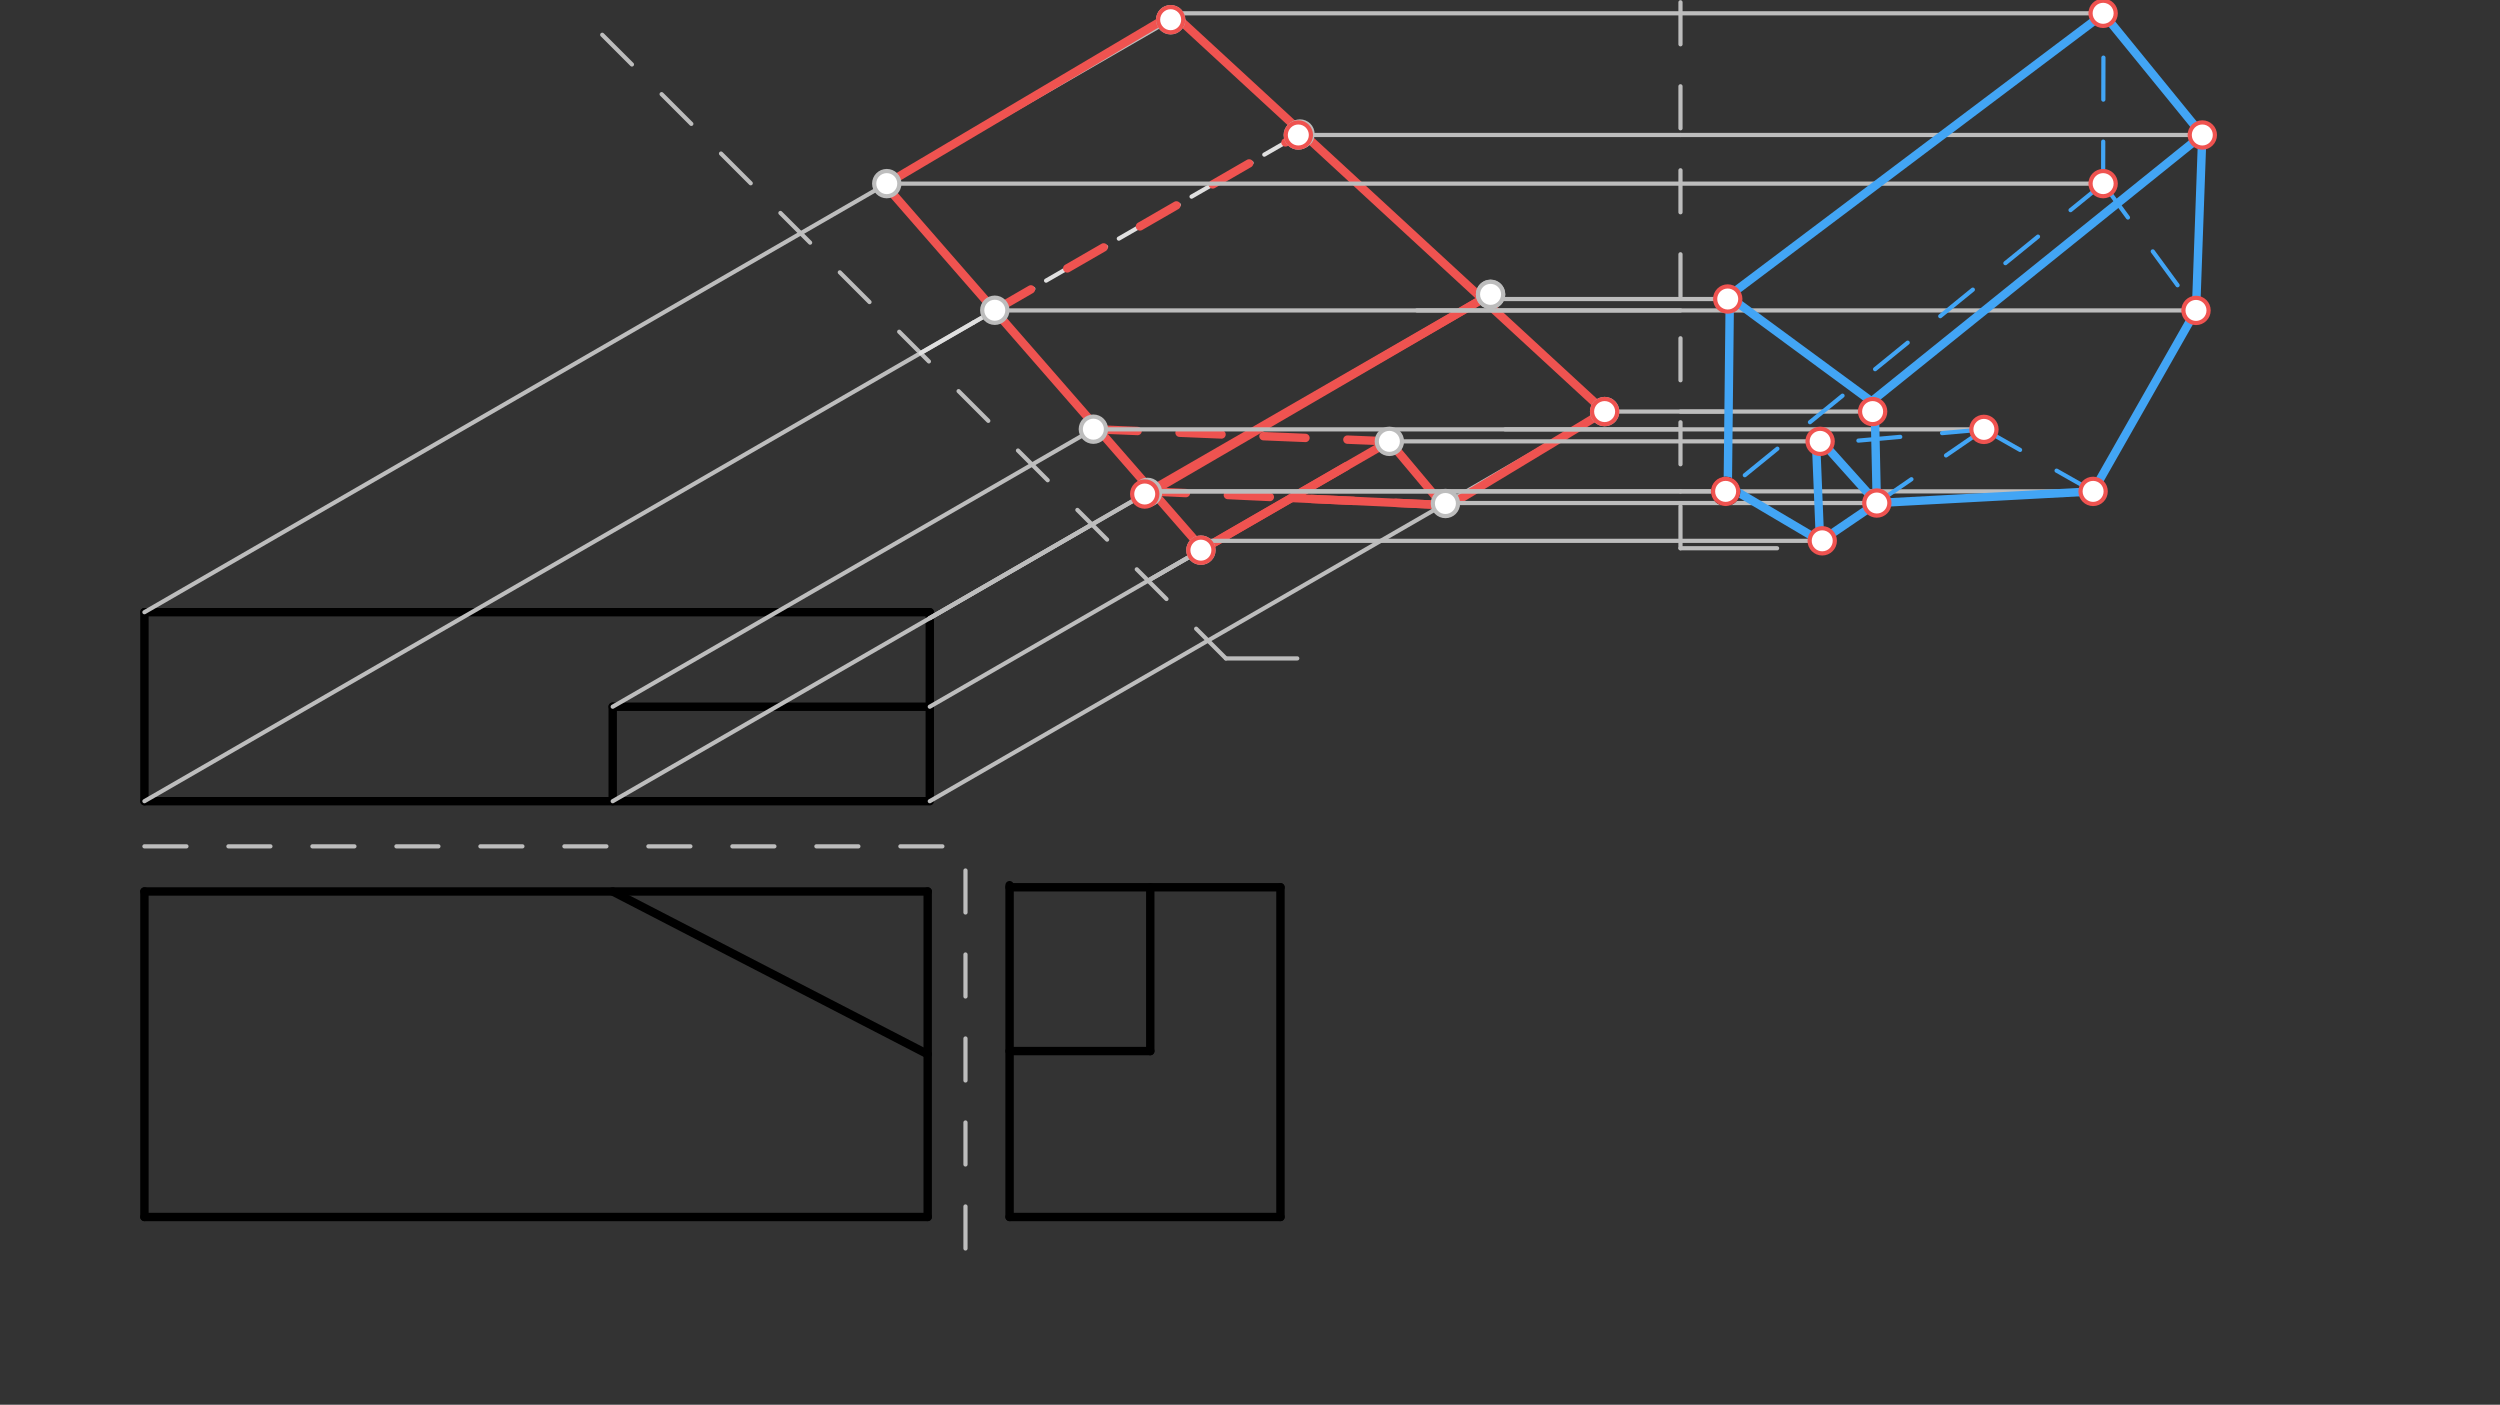 <svg xmlns="http://www.w3.org/2000/svg" class="svg--1it" height="100%" preserveAspectRatio="xMidYMid meet" viewBox="0 0 595.276 334.488" width="100%"><rect x="0" y="0" width="595.276" height="334.488" fill="#333333" stroke="none"/><defs><marker id="marker-arrow" markerHeight="16" markerUnits="userSpaceOnUse" markerWidth="24" orient="auto-start-reverse" refX="24" refY="4" viewBox="0 0 24 8"><path d="M 0 0 L 24 4 L 0 8 z" stroke="inherit"></path></marker></defs><g class="aux-layer--1FB"></g><g class="main-layer--3Vd"><g class="element--2qn"><line stroke="#000000" stroke-dasharray="none" stroke-linecap="round" stroke-width="2" x1="34.391" x2="220.891" y1="289.773" y2="289.773"></line></g><g class="element--2qn"><line stroke="#000000" stroke-dasharray="none" stroke-linecap="round" stroke-width="2" x1="220.891" x2="220.891" y1="289.773" y2="212.273"></line></g><g class="element--2qn"><line stroke="#000000" stroke-dasharray="none" stroke-linecap="round" stroke-width="2" x1="34.391" x2="34.391" y1="289.773" y2="212.273"></line></g><g class="element--2qn"><line stroke="#000000" stroke-dasharray="none" stroke-linecap="round" stroke-width="2" x1="34.391" x2="220.891" y1="212.273" y2="212.273"></line></g><g class="element--2qn"><line stroke="#000000" stroke-dasharray="none" stroke-linecap="round" stroke-width="2" x1="145.891" x2="220.891" y1="212.273" y2="251.023"></line></g><g class="element--2qn"><line stroke="#000000" stroke-dasharray="none" stroke-linecap="round" stroke-width="2" x1="34.391" x2="220.891" y1="190.773" y2="190.773"></line></g><g class="element--2qn"><line stroke="#000000" stroke-dasharray="none" stroke-linecap="round" stroke-width="2" x1="34.391" x2="34.391" y1="190.773" y2="145.773"></line></g><g class="element--2qn"><line stroke="#000000" stroke-dasharray="none" stroke-linecap="round" stroke-width="2" x1="34.391" x2="221.391" y1="145.773" y2="145.773"></line></g><g class="element--2qn"><line stroke="#000000" stroke-dasharray="none" stroke-linecap="round" stroke-width="2" x1="221.391" x2="221.391" y1="145.773" y2="190.773"></line></g><g class="element--2qn"><line stroke="#000000" stroke-dasharray="none" stroke-linecap="round" stroke-width="2" x1="221.391" x2="145.891" y1="168.273" y2="168.273"></line></g><g class="element--2qn"><line stroke="#000000" stroke-dasharray="none" stroke-linecap="round" stroke-width="2" x1="145.891" x2="145.891" y1="168.273" y2="190.773"></line></g><g class="element--2qn"><line stroke="#000000" stroke-dasharray="none" stroke-linecap="round" stroke-width="2" x1="240.391" x2="240.391" y1="210.773" y2="289.773"></line></g><g class="element--2qn"><line stroke="#000000" stroke-dasharray="none" stroke-linecap="round" stroke-width="2" x1="240.391" x2="304.891" y1="289.773" y2="289.773"></line></g><g class="element--2qn"><line stroke="#000000" stroke-dasharray="none" stroke-linecap="round" stroke-width="2" x1="304.891" x2="304.891" y1="289.773" y2="211.273"></line></g><g class="element--2qn"><line stroke="#000000" stroke-dasharray="none" stroke-linecap="round" stroke-width="2" x1="304.891" x2="240.391" y1="211.273" y2="211.273"></line></g><g class="element--2qn"><line stroke="#000000" stroke-dasharray="none" stroke-linecap="round" stroke-width="2" x1="240.391" x2="273.891" y1="250.273" y2="250.273"></line></g><g class="element--2qn"><line stroke="#000000" stroke-dasharray="none" stroke-linecap="round" stroke-width="2" x1="273.891" x2="273.891" y1="250.273" y2="211.273"></line></g><g class="element--2qn"><line stroke="#BDBDBD" stroke-dasharray="10" stroke-linecap="round" stroke-width="1" x1="291.891" x2="138.141" y1="156.773" y2="3.023"></line></g><g class="element--2qn"><line stroke="#BDBDBD" stroke-dasharray="none" stroke-linecap="round" stroke-width="1" x1="291.891" x2="308.891" y1="156.773" y2="156.773"></line></g><g class="element--2qn"><line stroke="#BDBDBD" stroke-dasharray="none" stroke-linecap="round" stroke-width="1" x1="34.391" x2="190.634" y1="145.773" y2="55.566"></line></g><g class="element--2qn"><line stroke="#BDBDBD" stroke-dasharray="none" stroke-linecap="round" stroke-width="1" x1="34.391" x2="219.222" y1="190.773" y2="84.061"></line></g><g class="element--2qn"><line stroke="#BDBDBD" stroke-dasharray="none" stroke-linecap="round" stroke-width="1" x1="145.891" x2="245.756" y1="168.273" y2="110.616"></line></g><g class="element--2qn"><line stroke="#BDBDBD" stroke-dasharray="none" stroke-linecap="round" stroke-width="1" x1="145.891" x2="260.022" y1="190.773" y2="124.88"></line></g><g class="element--2qn"><line stroke="#BDBDBD" stroke-dasharray="none" stroke-linecap="round" stroke-width="1" x1="221.391" x2="273.373" y1="168.273" y2="138.261"></line></g><g class="element--2qn"><line stroke="#BDBDBD" stroke-dasharray="none" stroke-linecap="round" stroke-width="1" x1="221.391" x2="287.644" y1="190.773" y2="152.522"></line></g><g class="element--2qn"><line stroke="#BDBDBD" stroke-dasharray="none" stroke-linecap="round" stroke-width="1" x1="221.391" x2="260.006" y1="147.183" y2="124.889"></line></g><g class="element--2qn"><line stroke="#BDBDBD" stroke-dasharray="10" stroke-linecap="round" stroke-width="1" x1="34.391" x2="232.891" y1="201.523" y2="201.523"></line></g><g class="element--2qn"><line stroke="#BDBDBD" stroke-dasharray="10" stroke-linecap="round" stroke-width="1" x1="229.891" x2="229.891" y1="297.273" y2="201.523"></line></g><g class="element--2qn"><line stroke="#BDBDBD" stroke-dasharray="none" stroke-linecap="round" stroke-width="1" x1="190.634" x2="278.747" y1="55.566" y2="4.694"></line></g><g class="element--2qn"><line stroke="#BDBDBD" stroke-dasharray="none" stroke-linecap="round" stroke-width="1" x1="245.742" x2="260.344" y1="110.624" y2="102.193"></line></g><g class="element--2qn"><line stroke="#BDBDBD" stroke-dasharray="none" stroke-linecap="round" stroke-width="1" x1="260.006" x2="272.592" y1="124.889" y2="117.622"></line></g><g class="element--2qn"><line stroke="#BDBDBD" stroke-dasharray="none" stroke-linecap="round" stroke-width="1" x1="221.391" x2="354.919" y1="147.183" y2="70.091"></line></g><g class="element--2qn"><line stroke="#BDBDBD" stroke-dasharray="none" stroke-linecap="round" stroke-width="1" x1="287.641" x2="382.078" y1="152.524" y2="98"></line></g><g class="element--2qn"><line stroke="#BDBDBD" stroke-dasharray="none" stroke-linecap="round" stroke-width="1" x1="273.373" x2="330.822" y1="138.261" y2="105.093"></line></g><g class="element--2qn"><line stroke="#BDBDBD" stroke-dasharray="none" stroke-linecap="round" stroke-width="1" x1="219.194" x2="236.87" y1="84.077" y2="73.872"></line></g><g class="element--2qn"><line stroke="#BDBDBD" stroke-dasharray="none" stroke-linecap="round" stroke-width="1" x1="273.373" x2="322.456" y1="138.261" y2="109.923"></line></g><g class="element--2qn"><line stroke="#EF5350" stroke-dasharray="none" stroke-linecap="round" stroke-width="2" x1="280.391" x2="382.078" y1="4.273" y2="98"></line></g><g class="element--2qn"><line stroke="#EF5350" stroke-dasharray="none" stroke-linecap="round" stroke-width="2" x1="382.078" x2="344.391" y1="98" y2="120.773"></line></g><g class="element--2qn"><line stroke="#EF5350" stroke-dasharray="none" stroke-linecap="round" stroke-width="2" x1="344.391" x2="330.822" y1="121.273" y2="105.093"></line></g><g class="element--2qn"><line stroke="#EF5350" stroke-dasharray="none" stroke-linecap="round" stroke-width="2" x1="330.822" x2="286.391" y1="105.093" y2="130.773"></line></g><g class="element--2qn"><line stroke="#EF5350" stroke-dasharray="none" stroke-linecap="round" stroke-width="2" x1="286.391" x2="211.143" y1="130.773" y2="44.489"></line></g><g class="element--2qn"><line stroke="#EF5350" stroke-dasharray="none" stroke-linecap="round" stroke-width="2" x1="211.149" x2="276.891" y1="43.722" y2="4.773"></line></g><g class="element--2qn"><line stroke="#EF5350" stroke-dasharray="none" stroke-linecap="round" stroke-width="2" x1="273.891" x2="353" y1="117.273" y2="71.199"></line></g><g class="element--2qn"><line stroke="#BDBDBD" stroke-dasharray="10" stroke-linecap="round" stroke-width="1" x1="237.391" x2="309.62" y1="73.773" y2="32.072"></line></g><g class="element--2qn"><line stroke="#BDBDBD" stroke-dasharray="none" stroke-linecap="round" stroke-width="1" x1="273.373" x2="320.581" y1="138.261" y2="111.006"></line></g><g class="element--2qn"><line stroke="#EF5350" stroke-dasharray="none" stroke-linecap="round" stroke-width="2" x1="320.581" x2="285.946" y1="111.006" y2="131.003"></line></g><g class="element--2qn"><line stroke="#EF5350" stroke-dasharray="none" stroke-linecap="round" stroke-width="2" x1="272.575" x2="352.632" y1="117.632" y2="71.411"></line></g><g class="element--2qn"><line stroke="#E0E0E0" stroke-dasharray="10" stroke-linecap="round" stroke-width="1" x1="231.763" x2="309.146" y1="76.82" y2="32.144"></line></g><g class="element--2qn"><line stroke="#E0E0E0" stroke-dasharray="none" stroke-linecap="round" stroke-width="1" x1="219.194" x2="231.763" y1="84.077" y2="76.82"></line></g><g class="element--2qn"><line stroke="#EF5350" stroke-dasharray="10" stroke-linecap="round" stroke-width="2" x1="236.802" x2="309.146" y1="73.911" y2="32.144"></line></g><g class="element--2qn"><line stroke="#EF5350" stroke-dasharray="10" stroke-linecap="round" stroke-width="2" x1="330.822" x2="260.344" y1="105.093" y2="102.193"></line></g><g class="element--2qn"><line stroke="#EF5350" stroke-dasharray="10" stroke-linecap="round" stroke-width="2" x1="272.391" x2="343.535" y1="116.945" y2="120.253"></line></g><g class="element--2qn"><line stroke="#EF5350" stroke-dasharray="none" stroke-linecap="round" stroke-width="2" x1="307.469" x2="343.535" y1="118.576" y2="120.253"></line></g><g class="element--2qn"><line stroke="#BDBDBD" stroke-dasharray="none" stroke-linecap="round" stroke-width="1" x1="400.141" x2="423.141" y1="130.547" y2="130.547"></line></g><g class="element--2qn"><line stroke="#BDBDBD" stroke-dasharray="10" stroke-linecap="round" stroke-width="1" x1="400.141" x2="400.141" y1="130.547" y2="-0.453"></line></g><g class="element--2qn"><line stroke="#BDBDBD" stroke-dasharray="none" stroke-linecap="round" stroke-width="1" x1="309.146" x2="400.141" y1="32.144" y2="32.144"></line></g><g class="element--2qn"><line stroke="#BDBDBD" stroke-dasharray="none" stroke-linecap="round" stroke-width="1" x1="211.149" x2="400.141" y1="43.722" y2="43.722"></line></g><g class="element--2qn"><line stroke="#BDBDBD" stroke-dasharray="none" stroke-linecap="round" stroke-width="1" x1="236.802" x2="400.141" y1="73.911" y2="73.911"></line></g><g class="element--2qn"><line stroke="#BDBDBD" stroke-dasharray="none" stroke-linecap="round" stroke-width="1" x1="353" x2="411.391" y1="71.199" y2="71.199"></line></g><g class="element--2qn"><line stroke="#BDBDBD" stroke-dasharray="none" stroke-linecap="round" stroke-width="1" x1="261.508" x2="400.141" y1="102.241" y2="102.241"></line></g><g class="element--2qn"><line stroke="#BDBDBD" stroke-dasharray="none" stroke-linecap="round" stroke-width="1" x1="382.078" x2="410.391" y1="98" y2="98"></line></g><g class="element--2qn"><line stroke="#BDBDBD" stroke-dasharray="none" stroke-linecap="round" stroke-width="1" x1="273.662" x2="411.891" y1="117.004" y2="117.004"></line></g><g class="element--2qn"><line stroke="#BDBDBD" stroke-dasharray="none" stroke-linecap="round" stroke-width="1" x1="273.662" x2="400.141" y1="117.004" y2="117.004"></line></g><g class="element--2qn"><line stroke="#BDBDBD" stroke-dasharray="none" stroke-linecap="round" stroke-width="1" x1="285.891" x2="433.891" y1="128.773" y2="128.773"></line></g><g class="element--2qn"><line stroke="#BDBDBD" stroke-dasharray="none" stroke-linecap="round" stroke-width="1" x1="343.891" x2="446.891" y1="119.773" y2="119.773"></line></g><g class="element--2qn"><line stroke="#BDBDBD" stroke-dasharray="none" stroke-linecap="round" stroke-width="1" x1="277.348" x2="500.777" y1="3.17" y2="3.17"></line></g><g class="element--2qn"><line stroke="#BDBDBD" stroke-dasharray="none" stroke-linecap="round" stroke-width="1" x1="400.141" x2="500.777" y1="43.722" y2="43.722"></line></g><g class="element--2qn"><line stroke="#BDBDBD" stroke-dasharray="none" stroke-linecap="round" stroke-width="1" x1="400.141" x2="498.391" y1="117.004" y2="117.004"></line></g><g class="element--2qn"><line stroke="#BDBDBD" stroke-dasharray="none" stroke-linecap="round" stroke-width="1" x1="400.141" x2="524.391" y1="32.144" y2="32.144"></line></g><g class="element--2qn"><line stroke="#BDBDBD" stroke-dasharray="none" stroke-linecap="round" stroke-width="1" x1="337.391" x2="522.891" y1="73.911" y2="73.911"></line></g><g class="element--2qn"><line stroke="#BDBDBD" stroke-dasharray="none" stroke-linecap="round" stroke-width="1" x1="330.822" x2="433.391" y1="105.093" y2="105.093"></line></g><g class="element--2qn"><line stroke="#BDBDBD" stroke-dasharray="none" stroke-linecap="round" stroke-width="1" x1="400.141" x2="445.891" y1="98" y2="98"></line></g><g class="element--2qn"><line stroke="#BDBDBD" stroke-dasharray="none" stroke-linecap="round" stroke-width="1" x1="358.391" x2="472.391" y1="102.241" y2="102.241"></line></g><g class="element--2qn"><line stroke="#42A5F5" stroke-dasharray="none" stroke-linecap="round" stroke-width="2" x1="500.777" x2="524.391" y1="3.17" y2="32.144"></line></g><g class="element--2qn"><line stroke="#42A5F5" stroke-dasharray="none" stroke-linecap="round" stroke-width="2" x1="524.391" x2="522.891" y1="32.144" y2="73.911"></line></g><g class="element--2qn"><line stroke="#42A5F5" stroke-dasharray="none" stroke-linecap="round" stroke-width="2" x1="522.891" x2="498.391" y1="73.911" y2="117.004"></line></g><g class="element--2qn"><line stroke="#42A5F5" stroke-dasharray="none" stroke-linecap="round" stroke-width="2" x1="433.391" x2="411.391" y1="128.773" y2="115.773"></line></g><g class="element--2qn"><line stroke="#42A5F5" stroke-dasharray="none" stroke-linecap="round" stroke-width="2" x1="411.391" x2="411.891" y1="116.773" y2="70.273"></line></g><g class="element--2qn"><line stroke="#42A5F5" stroke-dasharray="none" stroke-linecap="round" stroke-width="2" x1="411.891" x2="500.891" y1="70.273" y2="3.273"></line></g><g class="element--2qn"><line stroke="#42A5F5" stroke-dasharray="none" stroke-linecap="round" stroke-width="2" x1="445.891" x2="411.891" y1="95.773" y2="70.773"></line></g><g class="element--2qn"><line stroke="#42A5F5" stroke-dasharray="none" stroke-linecap="round" stroke-width="2" x1="445.391" x2="524.391" y1="95.773" y2="32.144"></line></g><g class="element--2qn"><line stroke="#42A5F5" stroke-dasharray="none" stroke-linecap="round" stroke-width="2" x1="446.891" x2="446.391" y1="119.773" y2="96.773"></line></g><g class="element--2qn"><line stroke="#42A5F5" stroke-dasharray="none" stroke-linecap="round" stroke-width="2" x1="446.891" x2="433.891" y1="119.773" y2="105.273"></line></g><g class="element--2qn"><line stroke="#42A5F5" stroke-dasharray="none" stroke-linecap="round" stroke-width="2" x1="432.391" x2="433.391" y1="104.773" y2="129.273"></line></g><g class="element--2qn"><line stroke="#42A5F5" stroke-dasharray="none" stroke-linecap="round" stroke-width="2" x1="446.891" x2="498.391" y1="119.773" y2="117.004"></line></g><g class="element--2qn"><line stroke="#42A5F5" stroke-dasharray="10" stroke-linecap="round" stroke-width="1" x1="446.891" x2="472.391" y1="119.773" y2="102.241"></line></g><g class="element--2qn"><line stroke="#42A5F5" stroke-dasharray="10" stroke-linecap="round" stroke-width="1" x1="498.391" x2="472.391" y1="117.004" y2="102.241"></line></g><g class="element--2qn"><line stroke="#42A5F5" stroke-dasharray="none" stroke-linecap="round" stroke-width="2" x1="434.391" x2="446.891" y1="128.273" y2="119.773"></line></g><g class="element--2qn"><line stroke="#42A5F5" stroke-dasharray="10" stroke-linecap="round" stroke-width="1" x1="500.777" x2="522.891" y1="43.722" y2="73.911"></line></g><g class="element--2qn"><line stroke="#42A5F5" stroke-dasharray="10" stroke-linecap="round" stroke-width="1" x1="500.777" x2="500.872" y1="43.722" y2="3.287"></line></g><g class="element--2qn"><line stroke="#42A5F5" stroke-dasharray="10" stroke-linecap="round" stroke-width="1" x1="500.777" x2="410.391" y1="43.722" y2="117.273"></line></g><g class="element--2qn"><line stroke="#42A5F5" stroke-dasharray="10" stroke-linecap="round" stroke-width="1" x1="472.391" x2="432.891" y1="102.241" y2="105.773"></line></g><g class="element--2qn"><circle cx="278.747" cy="4.694" r="3" stroke="#BDBDBD" stroke-width="1" fill="#ffffff"></circle>}</g><g class="element--2qn"><circle cx="309.146" cy="32.144" r="3" stroke="#BDBDBD" stroke-width="1" fill="#ffffff"></circle>}</g><g class="element--2qn"><circle cx="354.919" cy="70.091" r="3" stroke="#BDBDBD" stroke-width="1" fill="#ffffff"></circle>}</g><g class="element--2qn"><circle cx="382.078" cy="98" r="3" stroke="#BDBDBD" stroke-width="1" fill="#ffffff"></circle>}</g><g class="element--2qn"><circle cx="330.822" cy="105.093" r="3" stroke="#BDBDBD" stroke-width="1" fill="#ffffff"></circle>}</g><g class="element--2qn"><circle cx="344.168" cy="119.888" r="3" stroke="#BDBDBD" stroke-width="1" fill="#ffffff"></circle>}</g><g class="element--2qn"><circle cx="260.344" cy="102.193" r="3" stroke="#BDBDBD" stroke-width="1" fill="#ffffff"></circle>}</g><g class="element--2qn"><circle cx="273.242" cy="117.247" r="3" stroke="#BDBDBD" stroke-width="1" fill="#ffffff"></circle>}</g><g class="element--2qn"><circle cx="285.946" cy="131.003" r="3" stroke="#BDBDBD" stroke-width="1" fill="#ffffff"></circle>}</g><g class="element--2qn"><circle cx="236.87" cy="73.872" r="3" stroke="#BDBDBD" stroke-width="1" fill="#ffffff"></circle>}</g><g class="element--2qn"><circle cx="211.149" cy="43.722" r="3" stroke="#BDBDBD" stroke-width="1" fill="#ffffff"></circle>}</g><g class="element--2qn"><circle cx="354.919" cy="70.091" r="3" stroke="#BDBDBD" stroke-width="1" fill="#ffffff"></circle>}</g><g class="element--2qn"><circle cx="309.532" cy="31.92" r="3" stroke="#BDBDBD" stroke-width="1" fill="#ffffff"></circle>}</g><g class="element--2qn"><circle cx="382.078" cy="98" r="3" stroke="#EF5350" stroke-width="1" fill="#ffffff"></circle>}</g><g class="element--2qn"><circle cx="272.575" cy="117.632" r="3" stroke="#EF5350" stroke-width="1" fill="#ffffff"></circle>}</g><g class="element--2qn"><circle cx="309.146" cy="32.144" r="3" stroke="#EF5350" stroke-width="1" fill="#ffffff"></circle>}</g><g class="element--2qn"><circle cx="278.747" cy="4.694" r="3" stroke="#EF5350" stroke-width="1" fill="#ffffff"></circle>}</g><g class="element--2qn"><circle cx="285.946" cy="131.003" r="3" stroke="#EF5350" stroke-width="1" fill="#ffffff"></circle>}</g><g class="element--2qn"><circle cx="500.777" cy="3.17" r="3" stroke="#EF5350" stroke-width="1" fill="#ffffff"></circle>}</g><g class="element--2qn"><circle cx="524.391" cy="32.144" r="3" stroke="#EF5350" stroke-width="1" fill="#ffffff"></circle>}</g><g class="element--2qn"><circle cx="500.777" cy="43.722" r="3" stroke="#EF5350" stroke-width="1" fill="#ffffff"></circle>}</g><g class="element--2qn"><circle cx="522.891" cy="73.911" r="3" stroke="#EF5350" stroke-width="1" fill="#ffffff"></circle>}</g><g class="element--2qn"><circle cx="472.391" cy="102.241" r="3" stroke="#EF5350" stroke-width="1" fill="#ffffff"></circle>}</g><g class="element--2qn"><circle cx="445.891" cy="98" r="3" stroke="#EF5350" stroke-width="1" fill="#ffffff"></circle>}</g><g class="element--2qn"><circle cx="433.391" cy="105.093" r="3" stroke="#EF5350" stroke-width="1" fill="#ffffff"></circle>}</g><g class="element--2qn"><circle cx="498.391" cy="117.004" r="3" stroke="#EF5350" stroke-width="1" fill="#ffffff"></circle>}</g><g class="element--2qn"><circle cx="433.891" cy="128.773" r="3" stroke="#EF5350" stroke-width="1" fill="#ffffff"></circle>}</g><g class="element--2qn"><circle cx="411.391" cy="71.199" r="3" stroke="#EF5350" stroke-width="1" fill="#ffffff"></circle>}</g><g class="element--2qn"><circle cx="446.891" cy="119.773" r="3" stroke="#EF5350" stroke-width="1" fill="#ffffff"></circle>}</g><g class="element--2qn"><circle cx="410.891" cy="117.004" r="3" stroke="#000000" stroke-width="1" fill="#ffffff"></circle>}</g><g class="element--2qn"><circle cx="410.891" cy="117.004" r="3" stroke="#EF5350" stroke-width="1" fill="#ffffff"></circle>}</g></g><g class="snaps-layer--2PT"></g><g class="temp-layer--rAP"></g></svg>
